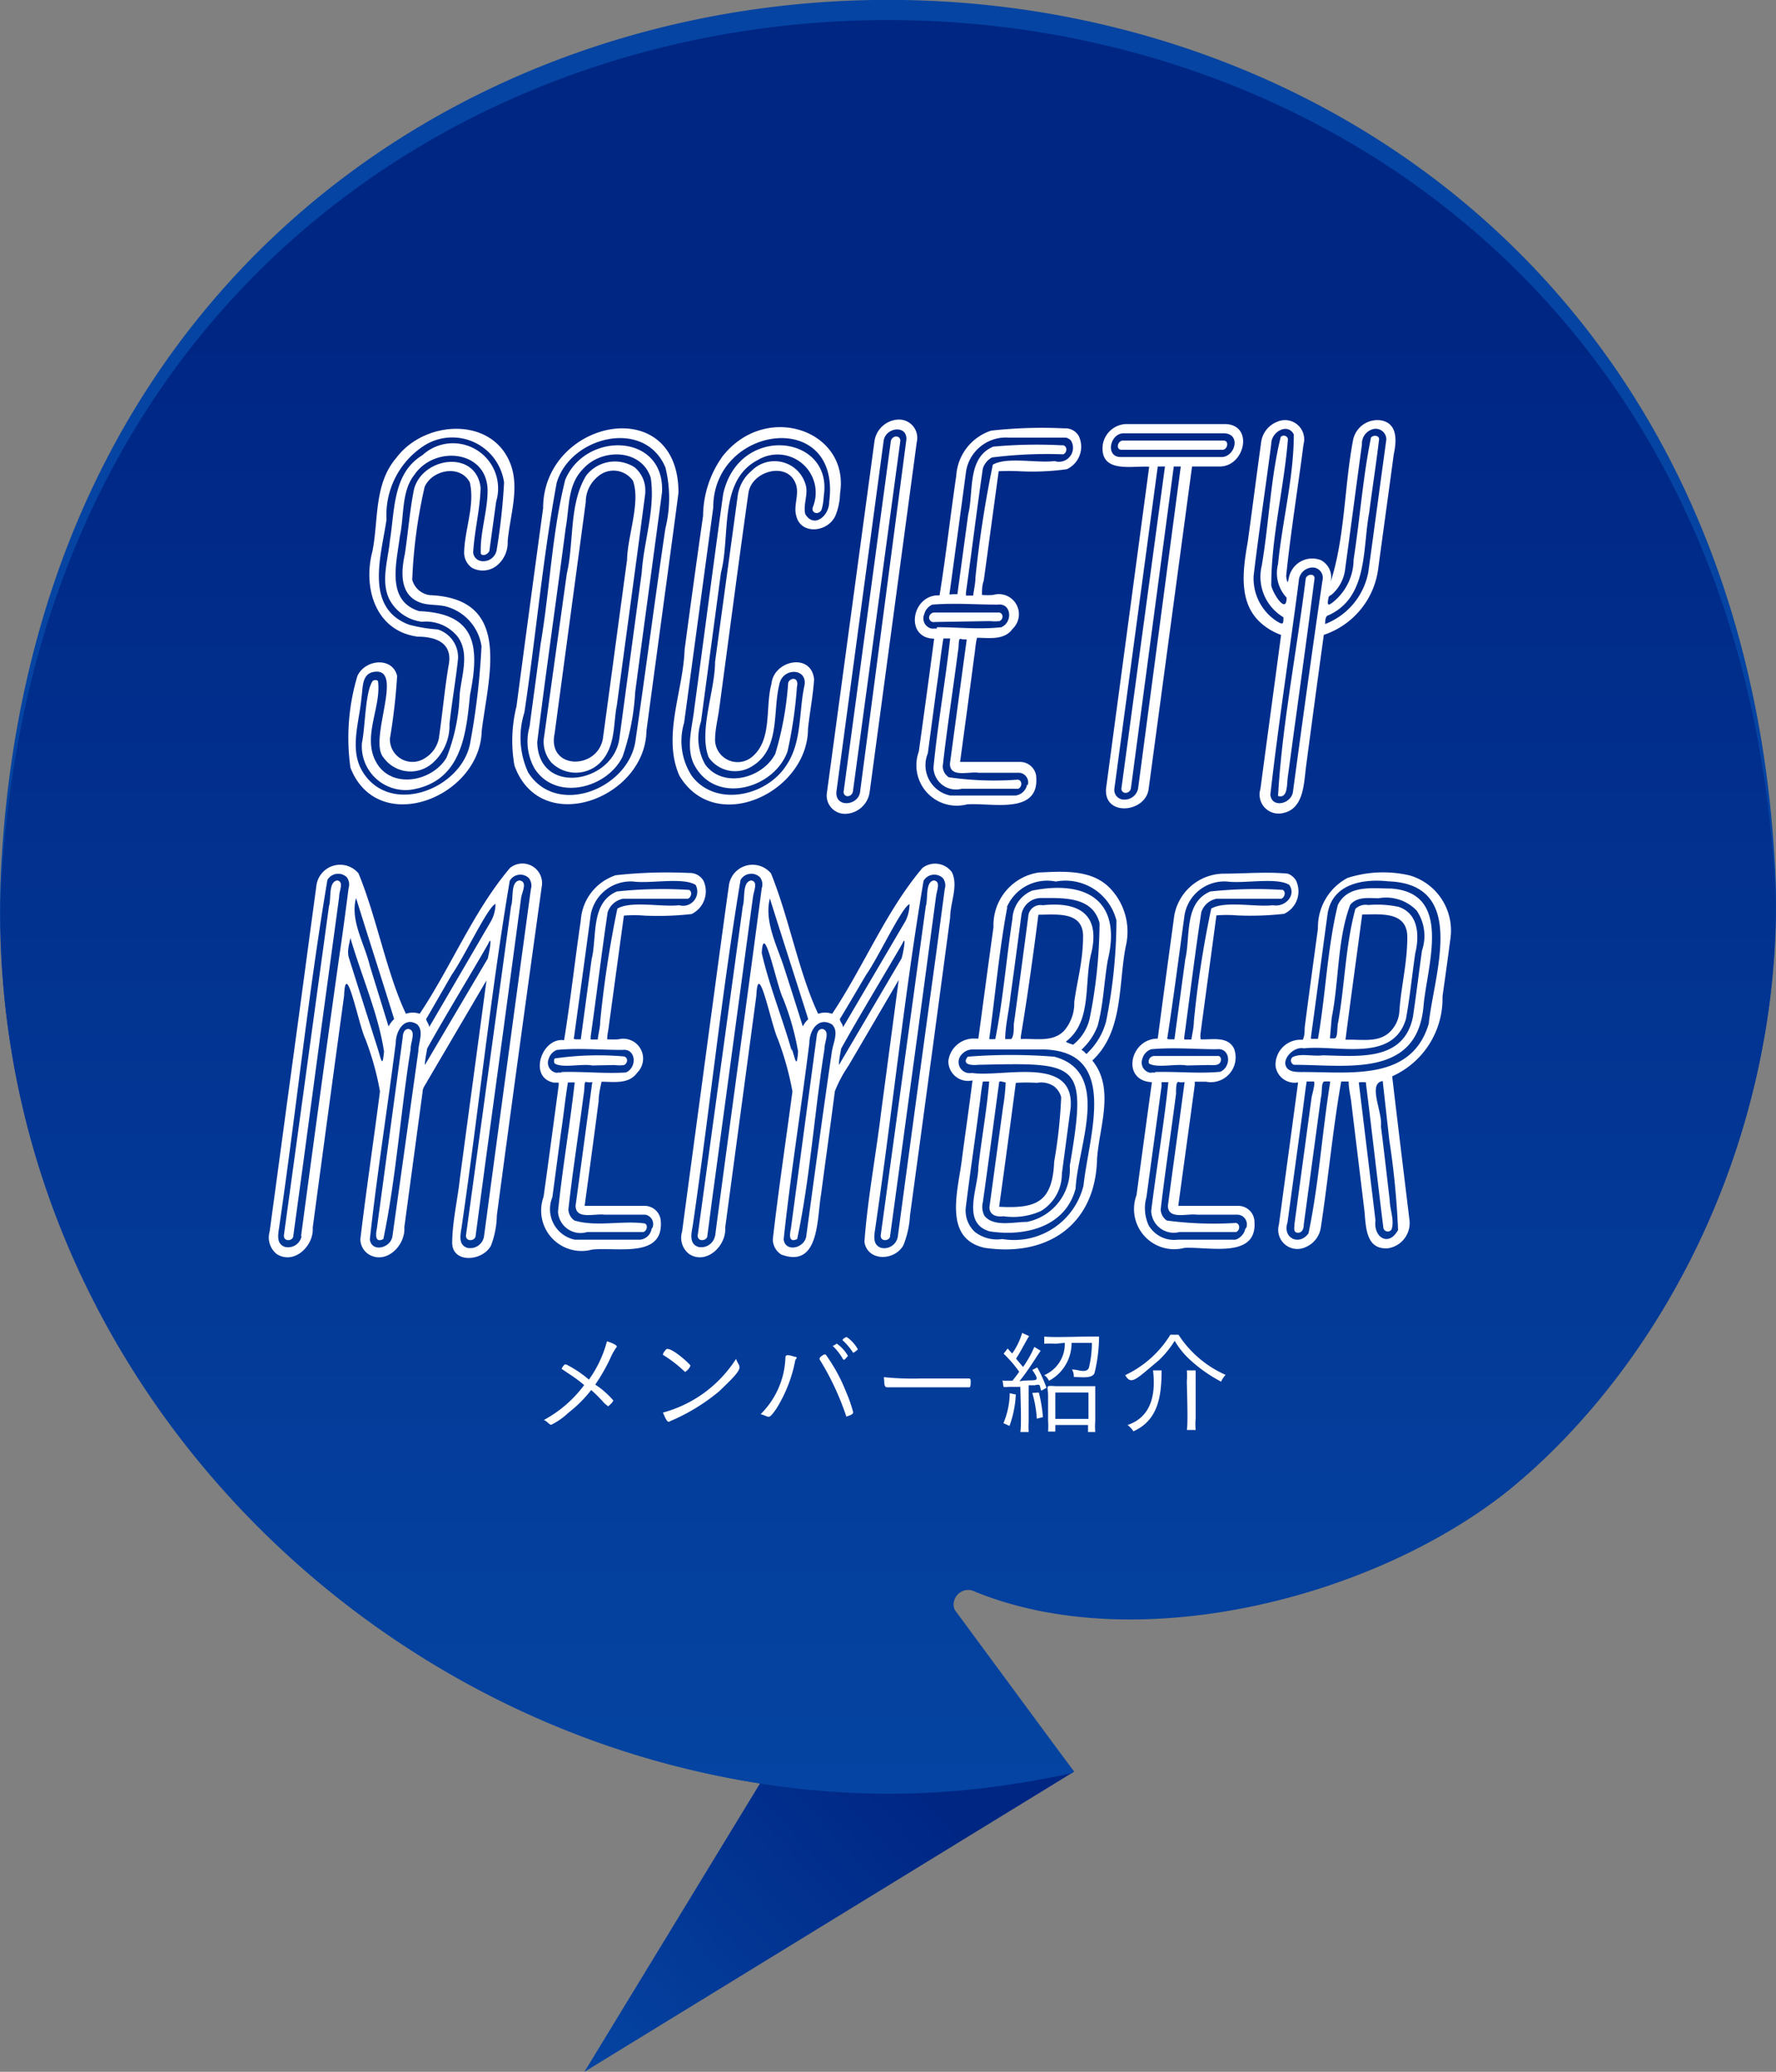 <svg id="レイヤー_2" data-name="レイヤー 2" xmlns="http://www.w3.org/2000/svg" xmlns:xlink="http://www.w3.org/1999/xlink" viewBox="0 0 78.71 91.8"><rect x="0" y="0" width="78.71" height="91.8" fill="#808080" stroke="none"/><defs><style>.cls-1{fill:url(#名称未設定グラデーション_68);}.cls-2{fill:#0544a2;}.cls-3{fill:url(#名称未設定グラデーション_68-2);}.cls-4{fill:#fff;}</style><linearGradient id="名称未設定グラデーション_68" x1="25.19" y1="90.88" x2="39.34" y2="77.7" gradientUnits="userSpaceOnUse"><stop offset="0" stop-color="#0544a2"/><stop offset="1" stop-color="#002684"/></linearGradient><linearGradient id="名称未設定グラデーション_68-2" x1="39.34" y1="79.46" x2="39.34" y2="14.84" xlink:href="#名称未設定グラデーション_68"/></defs><polygon class="cls-1" points="25.9 91.8 47.6 78.5 40.06 68.55 25.9 91.8"/><path class="cls-2" d="M47.58,78.71l-5.22-7.08a.64.64,0,0,1,.74-1C50.28,73.65,61,71,67,66,73.67,60.66,79,50.4,78.68,39.34,76.61-12.84,2.07-12.84,0,39.34-.82,65.34,24.7,84.28,47.58,78.71Z" transform="translate(0.02 -0.21)"/><path class="cls-3" d="M0,40.23c2.08-52.19,76.62-52.16,78.68,0,0,11.05-5.27,20.65-11.82,26-6.11,4.89-16.67,7.45-23.8,4.45a.65.65,0,0,0-.7,1l4,5.46c.88,1.29,1.44,1.68,1,1.66C23.53,84-.32,65,0,40.23Z" transform="translate(0.02 -0.21)"/><path class="cls-4" d="M27.16,62.26c0,.07-.25.3-.25.26s0,0-.16-.15a6,6,0,0,0-.57-.57,5.64,5.64,0,0,1-1,1,3.14,3.14,0,0,1-.77.54c-.09,0-.19-.17-.33-.21a5.43,5.43,0,0,0,1.79-1.55c-.47-.39-.65-.47-1-.72a.63.63,0,0,1,.13-.19s.05,0,.08,0a5,5,0,0,1,1,.67,5.19,5.19,0,0,0,.8-1.7c.28.09.44.18.44.24a2.44,2.44,0,0,0-.24.4,8,8,0,0,1-.72,1.28A3.78,3.78,0,0,1,27.16,62.26Z" transform="translate(0.02 -0.21)"/><path class="cls-4" d="M30.34,61a5.62,5.62,0,0,0-.87-.69c-.11-.07-.11-.07-.11-.09a.43.43,0,0,1,.12-.19c.11-.27,1.1.63,1.1.69A.56.56,0,0,1,30.34,61Zm2.4-.26c.11.19-.44.68-.88,1.11a8.65,8.65,0,0,1-2.18,1.33c-.13.11-.21-.14-.32-.38a5.56,5.56,0,0,0,3.24-2.38A1.46,1.46,0,0,0,32.74,60.7Z" transform="translate(0.02 -0.21)"/><path class="cls-4" d="M35.23,60.33c.07,0,.08.06,0,.13a6.28,6.28,0,0,1-.85,2.18c-.36.5-.28.34-.69.23a3.7,3.7,0,0,0,1.1-2.54C34.82,60.16,35.18,60.34,35.23,60.33Zm1.23-.08s.09-.06.13,0a7.54,7.54,0,0,1,.89,1.64,6,6,0,0,1,.31.89c0,.11-.15.14-.3.2a12,12,0,0,0-1.17-2.51C36.26,60.38,36.36,60.31,36.46,60.25Zm.45-.42c.05,0,.15-.1.16-.08a1.6,1.6,0,0,1,.49.54s0,0-.08.09-.11.12-.17,0a2.55,2.55,0,0,0-.43-.54S36.89,59.85,36.91,59.83Zm.59-.38A1.57,1.57,0,0,1,38,60s-.17.15-.21.15a2.69,2.69,0,0,0-.44-.53C37.25,59.57,37.46,59.46,37.5,59.45Z" transform="translate(0.02 -0.21)"/><path class="cls-4" d="M40.74,61.29c1,0,1.88,0,2.2,0,0,0,.06,0,.06.12s0,.27-.06.27c-.82,0-2.64,0-3.63,0-.18,0-.12-.22-.16-.45A12.65,12.65,0,0,0,40.74,61.29Z" transform="translate(0.02 -0.21)"/><path class="cls-4" d="M45,62a4.78,4.78,0,0,1-.28,1.39l-.27-.12a3.52,3.52,0,0,0,.28-1.33Zm-.54-.61h.39c.17-.22.19-.24.3-.4a5.61,5.61,0,0,0-.69-.8l.18-.23a2.41,2.41,0,0,0,.2.22,3.1,3.1,0,0,0,.44-.91l.31.14c-.13.19-.35.65-.58,1l.31.37a4.67,4.67,0,0,0,.5-.89l.28.17c-.23.33-.52.83-.94,1.35.68-.11,1,.13.57-.5l.22-.11a6,6,0,0,1,.41.9l-.23.13c-.1-.23,0-.31-.29-.24l-.27,0v1.59a3.14,3.14,0,0,0,0,.48H45.2c.06-.3,0-1.71,0-2l-.35,0C44.35,61.65,44.49,61.78,44.41,61.37Zm1.56.52A6.27,6.27,0,0,1,46.2,63l-.27.07a5.12,5.12,0,0,0-.2-1.14Zm.73-2.16a3.28,3.28,0,0,0-.49,0v-.32c.31.05,1.65,0,2,0l.43,0a7.08,7.08,0,0,1-.2,1.61c-.09.26-.57.19-.92.18a.62.62,0,0,0-.08-.33c.28,0,.64.19.75-.08a4.65,4.65,0,0,0,.13-1.1h-.9a1.89,1.89,0,0,1-1,1.68.64.64,0,0,0-.21-.25,1.5,1.5,0,0,0,.91-1.43Zm0,3.89h-.32a3.32,3.32,0,0,0,0-.47V62.06c0-.47-.17-.46.37-.43.26,0,1.49,0,1.72,0,0,.25,0,1.26,0,1.55a3.25,3.25,0,0,0,0,.48h-.32v-.31H46.75Zm0-.56h1.47V61.91H46.75Z" transform="translate(0.02 -0.21)"/><path class="cls-4" d="M52.21,59.35a4.78,4.78,0,0,0,2.09,1.78.88.88,0,0,0-.2.3,6.48,6.48,0,0,1-1.28-.88,3.68,3.68,0,0,1-.78-.93,4.35,4.35,0,0,1-.71.87c-1,.83-1.22,1.12-1.48.65a4.71,4.71,0,0,0,2-1.79Zm-.75,1.58c0,1.21-.18,2.22-1.25,2.7a1,1,0,0,0-.26-.28C51,63,51.21,62,51.08,60.93Zm1.51,0c0,.32,0,1.78,0,2.13a2.85,2.85,0,0,0,0,.51h-.39c.06-.35,0-1.78,0-2.15a3.91,3.91,0,0,0,0-.49Z" transform="translate(0.02 -0.21)"/><path class="cls-4" d="M48.6,51.55c.1-1.43.8-3.11-.21-4.35,1.38-1.28,1.15-3.34,1.48-5.05a2.78,2.78,0,0,0-.72-2.61c-.82-.82-2.07-.72-3.14-.67a2.36,2.36,0,0,0-2,2.42c-.23,1.65-.45,3.3-.67,4.94,0,0-.1,0-.12,0a1.13,1.13,0,0,0-1.21,1,.87.87,0,0,0,1.07.85c-.14,1.13-.31,2.29-.46,3.42-.15,1.37-.9,3.58,1,4C46.47,55.92,48.54,54.42,48.6,51.55Zm-4-11.14a1.94,1.94,0,0,1,2.17-1.14A2.33,2.33,0,0,1,49.46,41,23.14,23.14,0,0,1,49,45.47a3,3,0,0,1-.84,1.41c0,.06-.08,0-.12-.06l-.13-.1a2.74,2.74,0,0,0,.72-1.07c.25-.94.28-1.92.44-2.87.65-2.64-.91-3.59-3.34-3.11a1.42,1.42,0,0,0-.88,1.25c-.27,1.75-.42,3.64-.76,5.33a2.18,2.18,0,0,1-.27,0C44.09,44.3,44.26,42.33,44.62,40.41Zm1.38.33c.79,0,2-.17,2,.95s-.27,2-.39,2.92a1.87,1.87,0,0,1-.45,1.27c-.51.53-1.27.33-1.92.37,0,0,0-.09,0-.11C45.52,44.34,45.77,42.54,46,40.74Zm1.24,5.62c1.18-.89.79-2.61,1.12-3.9.42-1.74-.54-2.31-2.15-2.14a.54.54,0,0,0-.64.51c-.21,1.59-.42,3.18-.64,4.77,0,.22,0,.56-.12.65h-.26c0-.58.17-1.26.23-1.87.17-1.22.33-2.44.49-3.65A.88.88,0,0,1,46.1,40c1,0,2.3-.08,2.61,1.11a21.88,21.88,0,0,1-.44,4.24,2.08,2.08,0,0,1-.73,1.15S47.16,46.38,47.24,46.36ZM48,52.74a3.17,3.17,0,0,1-3.6,2.37,1.59,1.59,0,0,1-1.22-.32,1.29,1.29,0,0,1-.4-1.06c.18-1.47.4-2.93.59-4.4.06-.39.09-.82.17-1.2h.28c-.1,1.22-.34,2.54-.48,3.78,0,.94-.77,2.49.5,2.86,1.55.24,3.36-.18,3.81-1.9.08-1.84,1.62-5.16-.95-5.84a24.48,24.48,0,0,0-3.83,0c-.29.36.19.39.45.36,4.52-.1,4.86-.15,4.07,4.48a2.37,2.37,0,0,1-1.89,2.48c-.58,0-1.49.24-1.89-.27a.85.85,0,0,1-.07-.61c.25-1.77.48-3.53.72-5.3,0-.1.21,0,.29,0a9.1,9.1,0,0,1-.12,1.12l-.6,4.41c0,.36.33.44.62.4a3,3,0,0,0,1.66-.23,1.92,1.92,0,0,0,.93-1.65l.39-2.93c.18-2.34-3-1.33-4.38-1.54a.49.49,0,0,1-.44-.83.64.64,0,0,1,.46-.21c1,0,2,0,2.92,0C49.67,46.62,48.24,50.45,48,52.74ZM46.7,48.35a.89.89,0,0,1,.31.47,21.55,21.55,0,0,1-.31,2.86c-.08,1.78-.76,2.09-2.44,2q.38-2.74.74-5.49a7.26,7.26,0,0,1,.94,0A1,1,0,0,1,46.7,48.35Z" transform="translate(0.02 -0.21)"/><path class="cls-4" d="M55.57,54.26a.72.72,0,0,0-.69-.62c-.88,0-1.82,0-2.68,0,.24-1.79.49-3.57.73-5.36,0,0,0-.13,0-.14h.5a1.1,1.1,0,0,0,1.24-1.47c-.28-.57-1-.38-1.48-.41a1,1,0,0,1,0-.29c.23-1.73.47-3.47.7-5.2a5.48,5.48,0,0,1,.91,0,13.2,13.2,0,0,0,2.09-.07,1.1,1.1,0,0,0,.53-1.47.7.7,0,0,0-.37-.31c-.94-.09-1.9,0-2.84,0A2.25,2.25,0,0,0,52,40.94c-.24,1.76-.48,3.53-.71,5.29-1.24,0-1.63,1.87-.26,1.93-.23,1.68-.46,3.36-.68,5a1.78,1.78,0,0,0,2.13,2.34C53.61,55.45,55.76,56,55.57,54.26ZM52.48,40.74a1.79,1.79,0,0,1,1.89-1.47c.75.1,2.21-.2,2.75.15.32.47-.19,1-.73.9-.77.09-2.12-.21-2.73.15a44.92,44.92,0,0,0-.77,5c0,.26-.07.53-.11.8h-.31a.44.44,0,0,1,0-.15c.25-1.83.47-3.66.75-5.49a.88.88,0,0,1,.69-.6c1,0,1.91,0,2.86,0,.15-.06.21-.31.06-.39a19.08,19.08,0,0,0-3.21.07c-1.18.5-.87,2-1.11,3l-.48,3.55h-.18c-.08,0-.17,0-.13-.09C52,44.35,52.23,42.55,52.48,40.74Zm-1.31,7a.5.5,0,0,0-.17,0c-.24,0-.14,0-.06,0a.46.46,0,0,1-.33-.62A.61.61,0,0,1,51,46.7c1-.09,1.94,0,2.9,0,.62-.08.67.78.16,1C53.09,47.79,52.12,47.68,51.17,47.71Zm4,6.91c-.05.3-.36.52-.52.49H52.17a1.31,1.31,0,0,1-1.28-.63,1.82,1.82,0,0,1-.1-1.26c.22-1.64.45-3.29.67-4.93,0,0,0-.12,0-.16h.3C51.57,50,51.23,52,51,53.86a1,1,0,0,0,1.25.94c.83,0,1.68,0,2.51,0,.21-.08.18-.44-.07-.4a15.7,15.7,0,0,1-3-.11.63.63,0,0,1-.27-.49c.2-1.71.46-3.41.68-5.12,0-.22,0-.57.12-.53s.3,0,.26,0c-.24,1.83-.5,3.66-.74,5.48,0,.64.86.34,1.27.4h1.81A.43.43,0,0,1,55.21,54.62Z" transform="translate(0.02 -0.21)"/><path class="cls-4" d="M53.53,47.4c.21,0,.53.06.56-.22A.17.17,0,0,0,54,47c-1,0-1.92,0-2.88,0a.25.25,0,0,0-.22.33c.34.22,1.2,0,1.68.09Z" transform="translate(0.02 -0.21)"/><path class="cls-4" d="M29.26,54.26a.72.72,0,0,0-.69-.62c-.88,0-1.83,0-2.68,0,.21-1.54.42-3.09.62-4.63,0-.28.07-.6.13-.87.55,0,1.21.12,1.58-.4a.88.88,0,0,0-.83-1.48,4,4,0,0,1-.5,0c0-.22.06-.43.08-.64l.66-4.84a5.46,5.46,0,0,1,.91,0,13.24,13.24,0,0,0,2.09-.07,1.12,1.12,0,0,0,.53-1.47.7.7,0,0,0-.65-.35,20.57,20.57,0,0,0-3.24.1,2.26,2.26,0,0,0-1.55,2c-.26,1.76-.46,3.59-.74,5.31-1-.14-1.6,1.67-.45,1.88h.21s0,.08,0,.12c-.22,1.64-.44,3.3-.67,4.94a1.79,1.79,0,0,0,2.14,2.34C27.3,55.45,29.44,56,29.26,54.26Zm-3.1-13.52a1.8,1.8,0,0,1,1.9-1.47c.75.1,2.2-.2,2.75.15a.63.63,0,0,1-.73.9c-.78.09-2.13-.21-2.74.15a47.39,47.39,0,0,0-.76,5c0,.26-.08.53-.11.8h-.31a.86.86,0,0,1,0-.15c.26-1.83.48-3.66.75-5.49a.9.9,0,0,1,.69-.6c.95,0,1.92,0,2.87,0,.15-.06.2-.31.05-.39a19,19,0,0,0-3.2.07c-1.18.5-.87,2-1.12,3l-.48,3.55h-.18c-.07,0-.17,0-.12-.09C25.67,44.35,25.92,42.55,26.16,40.74Zm-1.3,7a.55.55,0,0,0-.18,0c-.23,0-.14,0-.06,0a.45.45,0,0,1-.32-.62.61.61,0,0,1,.36-.39c.95-.09,1.94,0,2.9,0,.61-.08.67.78.16,1C26.78,47.79,25.81,47.68,24.86,47.71Zm4,6.91a.58.58,0,0,1-.52.49c-.95,0-1.92,0-2.88,0a1.38,1.38,0,0,1-1-1.88l.39-2.93c.11-.71.18-1.45.3-2.16h.3c-.21,1.89-.55,3.83-.74,5.73A1,1,0,0,0,26,54.8c.83,0,1.68,0,2.5,0,.15-.06.21-.3.06-.38-1-.14-2.15.16-3.12-.13a.63.63,0,0,1-.27-.49c.19-1.71.46-3.41.68-5.12.05-.23,0-.57.12-.53s.29,0,.26,0q-.37,2.74-.74,5.48c0,.64.85.34,1.27.4h1.81A.42.42,0,0,1,28.89,54.62Z" transform="translate(0.02 -0.21)"/><path class="cls-4" d="M27.22,47.4a1.46,1.46,0,0,0,.42,0c.15-.07.2-.31,0-.38a13.36,13.36,0,0,0-3.08.09.25.25,0,0,0,0,.22c.34.22,1.2,0,1.67.09Z" transform="translate(0.02 -0.21)"/><path class="cls-4" d="M63.91,44.36c.12-.85.24-1.71.35-2.56,0-.43,0,0,0,0A2.54,2.54,0,0,0,62.46,39a5.17,5.17,0,0,0-2.76.11,2.47,2.47,0,0,0-1.31,2.24c-.2,1.47-.4,2.93-.59,4.4,0,.18,0,.35-.08.53,0,0-.13,0-.15,0a1.11,1.11,0,0,0-1.06,1.15.85.85,0,0,0,1,.74c-.28,2.09-.57,4.22-.85,6.3a.85.85,0,0,0,1.18,1,1.12,1.12,0,0,0,.68-.89c.32-2.09.54-4.42.9-6.45h.33c0,.28.07.58.11.86.18,1.5.39,3.21.57,4.71.1.72,0,1.89,1.06,1.82a1.13,1.13,0,0,0,.95-1.3c-.25-2.07-.52-4.26-.76-6.32A3.78,3.78,0,0,0,63.91,44.36Zm-5,3.94c-.34,2.16-.49,4.42-.94,6.56-.42.57-1.16.2-.93-.48l.67-4.91c.06-.45.11-.9.18-1.34.1,0,.21,0,.31,0s-.08.63-.09.69c-.25,1.85-.51,3.76-.76,5.62,0,.15-.07.38.14.39s.27-.19.27-.35l.76-5.63c.07-.24,0-.7.16-.72a2.09,2.09,0,0,1,.25,0A1.28,1.28,0,0,1,58.91,48.3Zm2.64,2.41a36,36,0,0,1,.39,4c-.41.76-1.1.33-1-.42-.24-2-.5-4.13-.74-6.12a1.1,1.1,0,0,1,.32,0s0,.05,0,.07c.26,2.08.51,4.29.77,6.38a.2.2,0,0,0,.36.07c.14-.4-.07-.88-.08-1.3-.11-.94-.27-2.34-.39-3.28.09-.6-.61-1.9.08-2Zm1.75-5.14c-.76,2.57-3.51,2.13-5.62,2.14-.28,0-.65,0-.73-.32s.38-.82.82-.73c1.51-.16,3.94.64,4.52-1.3.18-1,.27-1.93.41-2.9.19-.78.16-1.77-.74-2.07a4.61,4.61,0,0,0-1.34-.08.65.65,0,0,0-.57.17c-.44,1.61-.47,3.37-.76,5-.07.24,0,.77-.19.74h-.18s-.05,0,0,0L59,45.3c.33-1.64.24-3.45.82-5,.32-.38.82-.29,1.26-.29a1.88,1.88,0,0,1,1.68.54A2,2,0,0,1,63,42.33c-.14,1-.26,2-.4,2.93-.4,2-2.43,1.74-4,1.71-.44.06-1-.11-1.35.09a.2.2,0,0,0,.08.33c2.33,0,5.47.6,5.74-2.62.16-1.79,1.31-5-1.44-5.19-.83,0-1.91-.18-2.36.73-.47,1.93-.54,4-.88,5.93h-.31s0-.07,0-.08c.25-1.83.49-3.65.74-5.48.22-1.31,1.56-1.54,2.68-1.42C65.05,39.38,63.53,43.36,63.3,45.57Zm-2.95-4.84c.79,0,2-.16,2,1S62.08,43.87,62,45a1.39,1.39,0,0,1-.39.9c-.51.54-1.3.35-2,.38C59.85,44.4,60.11,42.56,60.35,40.73Z" transform="translate(0.02 -0.21)"/><path class="cls-4" d="M16.77,46.82Z" transform="translate(0.02 -0.21)"/><path class="cls-4" d="M22,54.06c.65-4.88,1.32-9.76,2-14.64a.87.87,0,0,0-1.42-.75c-1.61,1.9-2.6,4.36-4,6.46a.91.91,0,0,0-.61,0c-.85-1.79-1.29-4.25-2.1-6.22a1.06,1.06,0,0,0-1.86.49c-.3,2.2-.59,4.4-.89,6.6-.4,2.92-.79,5.85-1.19,8.78a.94.94,0,0,0,.32,1c.77.48,1.65-.37,1.59-1.18q.69-5.15,1.39-10.27c.07-1.72.64,1.28.94,1.91a12.47,12.47,0,0,1,.65,2.33c-.28,2.18-.61,4.37-.87,6.55a.81.81,0,0,0,.39.68c.77.44,1.62-.41,1.56-1.22l.81-6c0-.18.14-.32.21-.47l2.62-4.46c-.39,2.93-.79,5.86-1.18,8.79-.1.93-.33,1.88-.34,2.82s1.34.85,1.72.14A3.94,3.94,0,0,0,22,54.06Zm-8.65.9a.61.61,0,0,1-.74.5c-.44-.15-.28-.65-.24-1,.74-5.07,1.27-10.21,2.12-15.26a.55.55,0,0,1,.86-.12.54.54,0,0,1,.08.48c-.13,1-.26,2-.4,2.93C14.47,46.45,13.78,51.56,13.32,55ZM17,46.8c-.06.57-.08.58-.24,0-.29-.92-.9-2.82-1.31-4.13-.1-.29,0-.6.06-.9C16,43.46,16.74,45.11,17,46.8Zm.44-1.43a1.28,1.28,0,0,0-.24.32L16.37,43c-.24-1-.88-2-.61-3C16.32,41.8,16.9,43.59,17.45,45.37ZM17.37,55c-.09.52-.92.71-1,.13.32-2.91.78-5.81,1.15-8.71,0-.53.39-1.19.95-.82.31.3.05.81.05,1.19ZM19,45.72c0-.18-.21-.31-.09-.43L20,43.4h0c.57-.81,1.59-3,1.94-3.14a1.61,1.61,0,0,1-.19.75C20.84,42.57,19.92,44.15,19,45.72Zm2.61-3.06L18.81,47.4c0-.25.07-.49.1-.73.87-1.56,1.81-3.08,2.7-4.63C21.83,41.54,21.65,42.48,21.6,42.66ZM21.43,55a.62.62,0,0,1-.74.5c-.45-.15-.28-.65-.24-1,.74-5.07,1.27-10.21,2.12-15.26a.54.54,0,0,1,.85-.12.54.54,0,0,1,.09.48c-.14,1-.27,2-.4,2.93C22.58,46.45,21.89,51.56,21.43,55Z" transform="translate(0.02 -0.21)"/><path class="cls-4" d="M23,39.22c-.41.06-.25.82-.37,1.14q-1,7.3-2,14.6c0,.3.43.23.43,0,.15-1.1.29-2.2.44-3.3q.8-5.85,1.58-11.7C23.14,39.69,23.36,39.27,23,39.22Z" transform="translate(0.02 -0.21)"/><path class="cls-4" d="M14.92,39.22c-.4.07-.25.82-.36,1.14q-1,7.3-2,14.6c0,.3.43.23.42,0l.45-3.3q.78-5.85,1.58-11.7C15,39.69,15.25,39.27,14.92,39.22Z" transform="translate(0.02 -0.21)"/><path class="cls-4" d="M18.09,45.8c-.23,0-.26.25-.27.44l-1.14,8.42c-.05.23-.09.65.29.45.57-2.73.76-5.63,1.21-8.42C18.16,46.42,18.45,45.88,18.09,45.8Z" transform="translate(0.02 -0.21)"/><path class="cls-4" d="M35.11,46.82h0Z" transform="translate(0.02 -0.21)"/><path class="cls-4" d="M40.31,54.06q.9-6.6,1.78-13.2c0-.65.37-1.39.08-2a.92.92,0,0,0-1.31-.19c-1.61,1.9-2.6,4.36-4,6.46a.94.94,0,0,0-.62,0c-.85-1.79-1.29-4.25-2.09-6.22a1.06,1.06,0,0,0-1.86.49c-.31,2.2-.6,4.4-.9,6.6-.39,2.92-.79,5.85-1.18,8.78a.91.91,0,0,0,.32,1c.76.48,1.65-.37,1.59-1.18l1.38-10.27c.08-1.72.65,1.28.95,1.91a13.28,13.28,0,0,1,.65,2.33c-.29,2.18-.62,4.37-.87,6.55a.8.8,0,0,0,.38.68c1.7.62,1.57-1.61,1.76-2.68.2-1.52.41-3,.61-4.56a6,6,0,0,1,.61-1.14l2.22-3.79-.78,5.86c-.23,1.91-.6,3.83-.74,5.75.14.87,1.34.85,1.73.14A4.19,4.19,0,0,0,40.31,54.06Zm-8.64.9a.62.62,0,0,1-.74.5c-.45-.15-.29-.65-.24-1,.74-5.07,1.27-10.21,2.11-15.26a.55.55,0,0,1,.86-.12.51.51,0,0,1,.08.48l-.39,2.93C32.82,46.45,32.12,51.56,31.67,55Zm3.68-8.16c-.06.78-.11.39-.28-.13l0,.11c-.41-1.45-1-2.89-1.33-4.34.08-1.52.66,1.45.94,2A11.8,11.8,0,0,1,35.35,46.8Zm.45-1.43a1.08,1.08,0,0,0-.24.32c-.28-.89-.56-1.78-.85-2.67s-.87-2-.61-3C34.66,41.8,35.24,43.59,35.8,45.37ZM35.71,55c-.09.52-.92.71-1,.13.31-2.91.78-5.81,1.14-8.71,0-.54.39-1.18,1-.82.32.3.06.81,0,1.19C36.47,49.37,36,52.85,35.71,55Zm1.63-9.27c0-.18-.22-.31-.1-.43.38-.63.75-1.26,1.12-1.89h0c.57-.81,1.58-3,1.93-3.14a1.73,1.73,0,0,1-.18.75Zm2.6-3.06L37.16,47.4c0-.25.06-.49.1-.73.87-1.56,1.8-3.08,2.7-4.63C40.18,41.54,40,42.48,39.94,42.66ZM39.77,55a.61.61,0,0,1-.74.5c-.44-.15-.28-.65-.24-1,.74-5.07,1.27-10.21,2.12-15.26a.55.55,0,0,1,.86-.12.54.54,0,0,1,.08.48l-.39,2.93C40.92,46.45,40.23,51.56,39.77,55Z" transform="translate(0.02 -0.21)"/><path class="cls-4" d="M41.37,39.22c-.4.06-.25.82-.36,1.14q-1,7.3-2,14.6c0,.3.43.23.42,0l.45-3.3q.8-5.85,1.58-11.7C41.48,39.69,41.7,39.27,41.37,39.22Z" transform="translate(0.02 -0.21)"/><path class="cls-4" d="M33.27,39.22c-.41.07-.26.82-.37,1.14q-1,7.3-2,14.6c0,.3.43.23.43,0,.14-1.1.29-2.2.44-3.3q.79-5.85,1.58-11.7C33.38,39.69,33.6,39.27,33.27,39.22Z" transform="translate(0.02 -0.21)"/><path class="cls-4" d="M36.43,45.8c-.23,0-.25.26-.27.44-.38,2.8-.75,5.61-1.13,8.42-.06.24-.1.64.28.45.58-2.73.76-5.63,1.21-8.42C36.5,46.42,36.8,45.89,36.43,45.8Z" transform="translate(0.02 -0.21)"/><path class="cls-4" d="M39.8,18.8a1.12,1.12,0,0,0-1.07,1l-2.1,15.52a.81.81,0,0,0,.82.95,1.12,1.12,0,0,0,1.07-.95l2.09-15.52A.81.81,0,0,0,39.8,18.8ZM38.1,35.28c-.06.63-1.12.75-1.05,0l2.09-15.52c.07-.64,1.12-.75,1,0Z" transform="translate(0.02 -0.21)"/><path class="cls-4" d="M39.7,19.55a.25.25,0,0,0-.24.21L37.37,35.28a.18.18,0,0,0,.18.21.25.25,0,0,0,.23-.21l2.1-15.52A.18.18,0,0,0,39.7,19.55Z" transform="translate(0.02 -0.21)"/><path class="cls-4" d="M35.3,30.64c.05-.17,0-.4-.22-.34a.24.24,0,0,0-.17.17,14.26,14.26,0,0,1-.57,3.14c-.57,1.1-2.32,1.55-3.11.47a2.39,2.39,0,0,1-.18-1.91c.29-2.19.59-4.38.88-6.58.44-1.67-.12-4.09,1.64-5A1.69,1.69,0,0,1,36,22.69c-.08.29.32.35.4.07s.08-.52.1-.66c.33-2.64-3.78-3.11-4.47,0-.44,3.17-.85,6.34-1.28,9.51-.09.86-.43,1.85.08,2.63,1,1.61,3.47.88,4.05-.73A19.54,19.54,0,0,0,35.3,30.64Zm1.16-8.54h0Z" transform="translate(0.02 -0.21)"/><path class="cls-4" d="M35.79,32.49c.08-.73.22-1.45.27-2.17-.11-1.21-1.79-.86-1.89.19-.29,1.06.06,2.51-.89,3.26A1,1,0,0,1,31.67,33c0-.48.13-.95.19-1.43.43-3.17.84-6.35,1.29-9.52.15-1,1.8-1.43,2.12-.33.12.44-.13.92,0,1.35.2.84,1.38.74,1.73,0a2.78,2.78,0,0,0,.21-1c.44-2.78-3.27-4.09-5.2-1.65a4.58,4.58,0,0,0-.87,2.64Q30.72,26,30.32,29c-.06,1.82-1,3.84-.23,5.58C31.69,37.26,35.79,35.31,35.79,32.49Zm-.17-1.85c-.24,1.16-.1,2.46-.79,3.48-.89,1.39-3.15,1.86-4.19.47a2.83,2.83,0,0,1-.34-2.36l1.29-9.53c0-3.67,5.68-4.42,5.14-.26,0,.64-.68,1.19-1.06.55-.11-.44.16-.91,0-1.35a1.43,1.43,0,0,0-2.39-.56,1.74,1.74,0,0,0-.61,1.13l-1,7.33c0,1.28-.74,3.07-.28,4.23a1.42,1.42,0,0,0,2,.34c1.17-.78.83-2.38,1.13-3.58C34.67,29.76,35.83,29.8,35.62,30.64Z" transform="translate(0.02 -0.21)"/><path class="cls-4" d="M45.9,34.58a.72.72,0,0,0-.69-.61c-.88,0-1.83,0-2.68,0,.21-1.55.42-3.09.62-4.63.05-.29.06-.6.13-.87.55,0,1.21.12,1.58-.4A.89.89,0,0,0,44,26.57a2.73,2.73,0,0,1-.5,0c0-.21,0-.42.08-.64l.66-4.84a9,9,0,0,1,.91,0A11.08,11.08,0,0,0,47.26,21a1.1,1.1,0,0,0,.53-1.47.68.68,0,0,0-.64-.34,20.57,20.57,0,0,0-3.24.1,2.25,2.25,0,0,0-1.55,2c-.26,1.76-.46,3.57-.74,5.3-1.24-.06-1.57,1.9-.24,1.92-.22,1.67-.45,3.35-.68,5a1.79,1.79,0,0,0,2.14,2.34C43.94,35.77,46.08,36.34,45.9,34.58ZM42.8,21.06a1.79,1.79,0,0,1,1.89-1.46c.85,0,1.7,0,2.53,0a.43.43,0,0,1,.23.14.62.62,0,0,1-.73.9c-.78.1-2.13-.2-2.74.16a50,50,0,0,0-.77,5c0,.27-.07.54-.1.8h-.32s0-.12,0-.14c.26-1.83.48-3.67.75-5.5a.86.86,0,0,1,.4-.48,19.52,19.52,0,0,1,3.16-.14c.21-.08.18-.44-.08-.4A21.09,21.09,0,0,0,44,20c-1.17.49-.86,2-1.11,3l-.48,3.54H42.2c-.08,0-.18.05-.13-.08C42.31,24.68,42.56,22.87,42.8,21.06Zm-1.3,7h-.24a.46.46,0,0,1-.32-.63A.63.63,0,0,1,41.3,27c1-.08,1.93,0,2.9,0,.61-.08.67.78.16,1C43.42,28.11,42.45,28,41.5,28Zm4,6.91a.6.6,0,0,1-.52.49c-.95,0-1.92,0-2.88,0a1.37,1.37,0,0,1-1-1.87l.39-2.93c.11-.72.18-1.46.3-2.16h.3c-.21,1.89-.56,3.83-.74,5.73a1,1,0,0,0,1.25.93c.83,0,1.67,0,2.5,0,.21-.08.19-.44-.07-.4a14.13,14.13,0,0,1-3-.11.6.6,0,0,1-.27-.48c.19-1.71.46-3.42.68-5.13.05-.22,0-.56.12-.52s.3,0,.26.05q-.37,2.73-.74,5.48c0,.64.85.33,1.27.4h1.81A.43.43,0,0,1,45.53,35Z" transform="translate(0.02 -0.21)"/><path class="cls-4" d="M43.86,27.73a1.93,1.93,0,0,0,.42,0c.15-.07.2-.3,0-.38-1,0-1.92,0-2.88,0a.23.23,0,0,0-.2.1.2.2,0,0,0,.2.32Z" transform="translate(0.02 -0.21)"/><path class="cls-4" d="M54.3,19H49.85a1.09,1.09,0,0,0-1,.94c-.12,1.26,1.3.9,2.06.95L49,35.14c-.12,1.27,1.78,1.09,1.89,0l1.92-14.26H54C55.14,20.92,55.57,19.05,54.3,19ZM49.82,35.64a.43.43,0,0,1-.45-.5l1.92-14.26h.32L49.68,35.14a.18.18,0,0,0,.19.2.24.24,0,0,0,.23-.2L52,20.88h.31L50.42,35.14A.61.61,0,0,1,49.82,35.64ZM54.1,20.46H49.65c-.71,0-.47-1.07.14-1.05h4.45C55,19.44,54.71,20.48,54.1,20.46Z" transform="translate(0.02 -0.21)"/><path class="cls-4" d="M54.2,19.73H49.75c-.24,0-.34.41-.06.41h4.45C54.38,20.16,54.48,19.73,54.2,19.73Z" transform="translate(0.02 -0.21)"/><path class="cls-4" d="M20.81,31c.43-2.13.29-3.61-2.25-3.71-1.49-.46-1-2.15-.86-3.31.2-.92.06-2,.65-2.74.9-1.31,3.23-1.09,3.24.71,0,.92-.35,1.89-.3,2.8.11.13.34,0,.38-.14l.3-2.18a2,2,0,0,0-3.27-2.05c-1.32.8-1.22,2.44-1.44,3.78-.08.86-.43,1.85,0,2.65a1.89,1.89,0,0,0,1.42.95,1.8,1.8,0,0,1,1.59.67c.54.75.15,1.74.08,2.58a8.35,8.35,0,0,1-.58,2.77c-.63,1.06-2.4,1.4-3.09.25s.22-2.49.05-3.65a.2.2,0,0,0-.23,0c-.34.47-.33,2.06-.48,2.75a1.94,1.94,0,0,0,2.19,2.07C20.44,34.84,20.64,32.74,20.81,31ZM22,22h0Z" transform="translate(0.02 -0.21)"/><path class="cls-4" d="M21.33,32.58c.31-2.47,1.36-5.85-2.3-6a.93.93,0,0,1-.78-.68,22.17,22.17,0,0,1,.55-4.12c.34-.76,1.57-1,2-.2.24,1-.23,2.09-.25,3.12a.82.82,0,0,0,.35.67A1,1,0,0,0,22,25.27a1.32,1.32,0,0,0,.48-1.07c.09-1.11.53-2.31.14-3.39-.78-2.16-3.81-2-5.07-.32-1,1.16-.79,2.73-1.06,4.13-.44,1.63.13,3.55,2,3.8.8,0,1.55.27,1.38,1.23s-.28,2.18-.44,3.28a1.34,1.34,0,0,1-.63.88,1,1,0,0,1-1.54-.87,26.29,26.29,0,0,0,.32-2.78c-.2-.85-1.41-.75-1.76,0a9.54,9.54,0,0,0-.31,4.06C16.71,37.32,21.27,35.56,21.33,32.58Zm-.52.59c-.4,2-3.49,3.2-4.73,1.28-.65-1-.17-2.24-.08-3.34.07-.4,0-1,.5-1.12,1.48-.31-.23,3,.48,3.79a1.47,1.47,0,0,0,2.16.25,2.22,2.22,0,0,0,.76-1.74c.11-1,.28-1.94.38-2.9a1.29,1.29,0,0,0-.9-1.29,6.74,6.74,0,0,1-1.27-.21c-2-.75-1.23-3.07-1-4.66A3.66,3.66,0,0,1,18.71,20a2.32,2.32,0,0,1,3.61,1.59,27.43,27.43,0,0,1-.33,3c0,.28,0,.11,0,0a.6.6,0,0,1-.73.47.42.42,0,0,1-.31-.37c.06-1,.31-1.92.33-2.88-.21-1.68-2.56-1.36-2.95.07-.2,1-.26,1.93-.41,2.89-.17.78-.23,1.79.66,2.13.4.16.88.07,1.29.22a2.16,2.16,0,0,1,1.45,1.72A32.06,32.06,0,0,1,20.81,33.17Z" transform="translate(0.02 -0.21)"/><path class="cls-4" d="M28.63,32.59c.4-3,1.22-9,1.42-10.55,0-4.49-6-3.23-6,.69q-.6,4.39-1.18,8.78a6.28,6.28,0,0,0-.09,2.62C23.93,37.33,28.58,35.6,28.63,32.59Zm-.5.53c-.38,2.08-3.5,3.28-4.74,1.32a3.68,3.68,0,0,1-.17-2.66c.51-3.38.81-6.81,1.43-10.17.59-2.05,3.89-2.89,4.82-.69a5.61,5.61,0,0,1,0,2.7C29,26.79,28.59,30,28.13,33.12Z" transform="translate(0.02 -0.21)"/><path class="cls-4" d="M28.13,30.88c.36-2.72.92-6.81,1.19-8.86.13-2.63-3.39-2.71-4.29-.55-.59,2.36-.68,4.85-1.09,7.27-.16,1.22-.33,2.44-.49,3.66a2.44,2.44,0,0,0,.22,1.86c.93,1.46,3.2.9,3.9-.52A10.52,10.52,0,0,0,28.13,30.88Zm-.7,2.05c-.27,2-3.59,2.56-3.64.16.39-3.16.85-6.32,1.26-9.48.17-.91.07-1.91.77-2.62.82-.93,2.59-.9,3,.39.21,1.38-.31,2.82-.4,4.21Z" transform="translate(0.02 -0.21)"/><path class="cls-4" d="M27.32,31.45c.42-3.14.85-6.26,1.26-9.4,0-.18,0,.09,0-.07a1.33,1.33,0,0,0-.47-1.06,1.61,1.61,0,0,0-2.15.36c-.77,1.26-.53,2.93-.86,4.35q-.5,3.59-1,7.18A1.4,1.4,0,0,0,24.42,34a1.53,1.53,0,0,0,2.16,0C27.28,33.28,27.15,32.29,27.32,31.45Zm-.62,1.48c-.24,1.41-2.48,1.39-2.14-.22l1.38-10.25a1.45,1.45,0,0,1,.52-1.12,1.05,1.05,0,0,1,1.57.17c.35.94-.24,2.45-.26,3.51C27.41,27.66,27.06,30.29,26.7,32.93Z" transform="translate(0.02 -0.21)"/><path class="cls-4" d="M61.06,25.41c0,.05,0,.07,0,0,.12-.9.48-3.51.69-5.07.12-.56.19-1.35-.54-1.5a1.1,1.1,0,0,0-1.27.9c-.39,2.08-.35,4.3-1,6.29a.85.85,0,0,0-.42-1,1.05,1.05,0,0,0-1.34.54c-.13.25-.11.73-.2.17.2-1.95.52-3.9.77-5.84a.85.85,0,0,0-1.17-1,1.13,1.13,0,0,0-.71.92c-.2,1.46-.39,2.93-.59,4.39-.22,1.26-.45,2.77.66,3.67a2.7,2.7,0,0,0,.81.46s0,0,0,.05c-.3,2.26-.61,4.52-.91,6.78a.84.84,0,0,0,.92,1.08c1-.14,1-1.28,1.1-2.06.26-1.95.52-3.91.79-5.85A3.57,3.57,0,0,0,61.06,25.41Zm-4.2,2.15c0,.3,0,.36-.32.16a2.26,2.26,0,0,1-1-2c.23-1.95.53-3.89.78-5.84,0-.54.73-.95,1-.42,0,1.9-.51,3.83-.7,5.75A1.59,1.59,0,0,0,57,26.69c0,.77-.61-.18-.68-.54,0-2.15.57-4.33.74-6.49a.19.19,0,0,0-.32-.09c-.45,1.82-.52,3.82-.84,5.7A2.09,2.09,0,0,0,56.86,27.56Zm.42,7.75c-.09.53-.94.72-1,.11.36-3.16.85-6.31,1.26-9.46a.62.62,0,0,1,.69-.6.46.46,0,0,1,.36.57C58.15,28.9,57.62,32.79,57.28,35.31Zm3.34-9.74Zm0,0a3.07,3.07,0,0,1-1.91,2.29c0-.14,0-.36.15-.39,1.76-.8,1.5-2.94,1.8-4.54.14-1.08.31-2.17.44-3.26,0-.17-.26-.2-.36-.07-.36,1.75-.49,3.61-.77,5.4a2.44,2.44,0,0,1-.83,1.82c-.27.23-.37.28-.28-.13,0-.08.13-.11.18-.17a1.78,1.78,0,0,0,.56-1.13c.25-1.83.49-3.66.74-5.49a.66.66,0,0,1,.47-.67.47.47,0,0,1,.61.46C61.15,21.65,60.89,23.61,60.62,25.57Z" transform="translate(0.02 -0.21)"/><path class="cls-4" d="M57.06,34.59c.39-2.92.81-5.84,1.18-8.76,0-.21-.31-.2-.39,0-.39,3.19-1.05,6.49-1.23,9.65C57.09,35.62,57,34.87,57.06,34.59Z" transform="translate(0.02 -0.21)"/></svg>